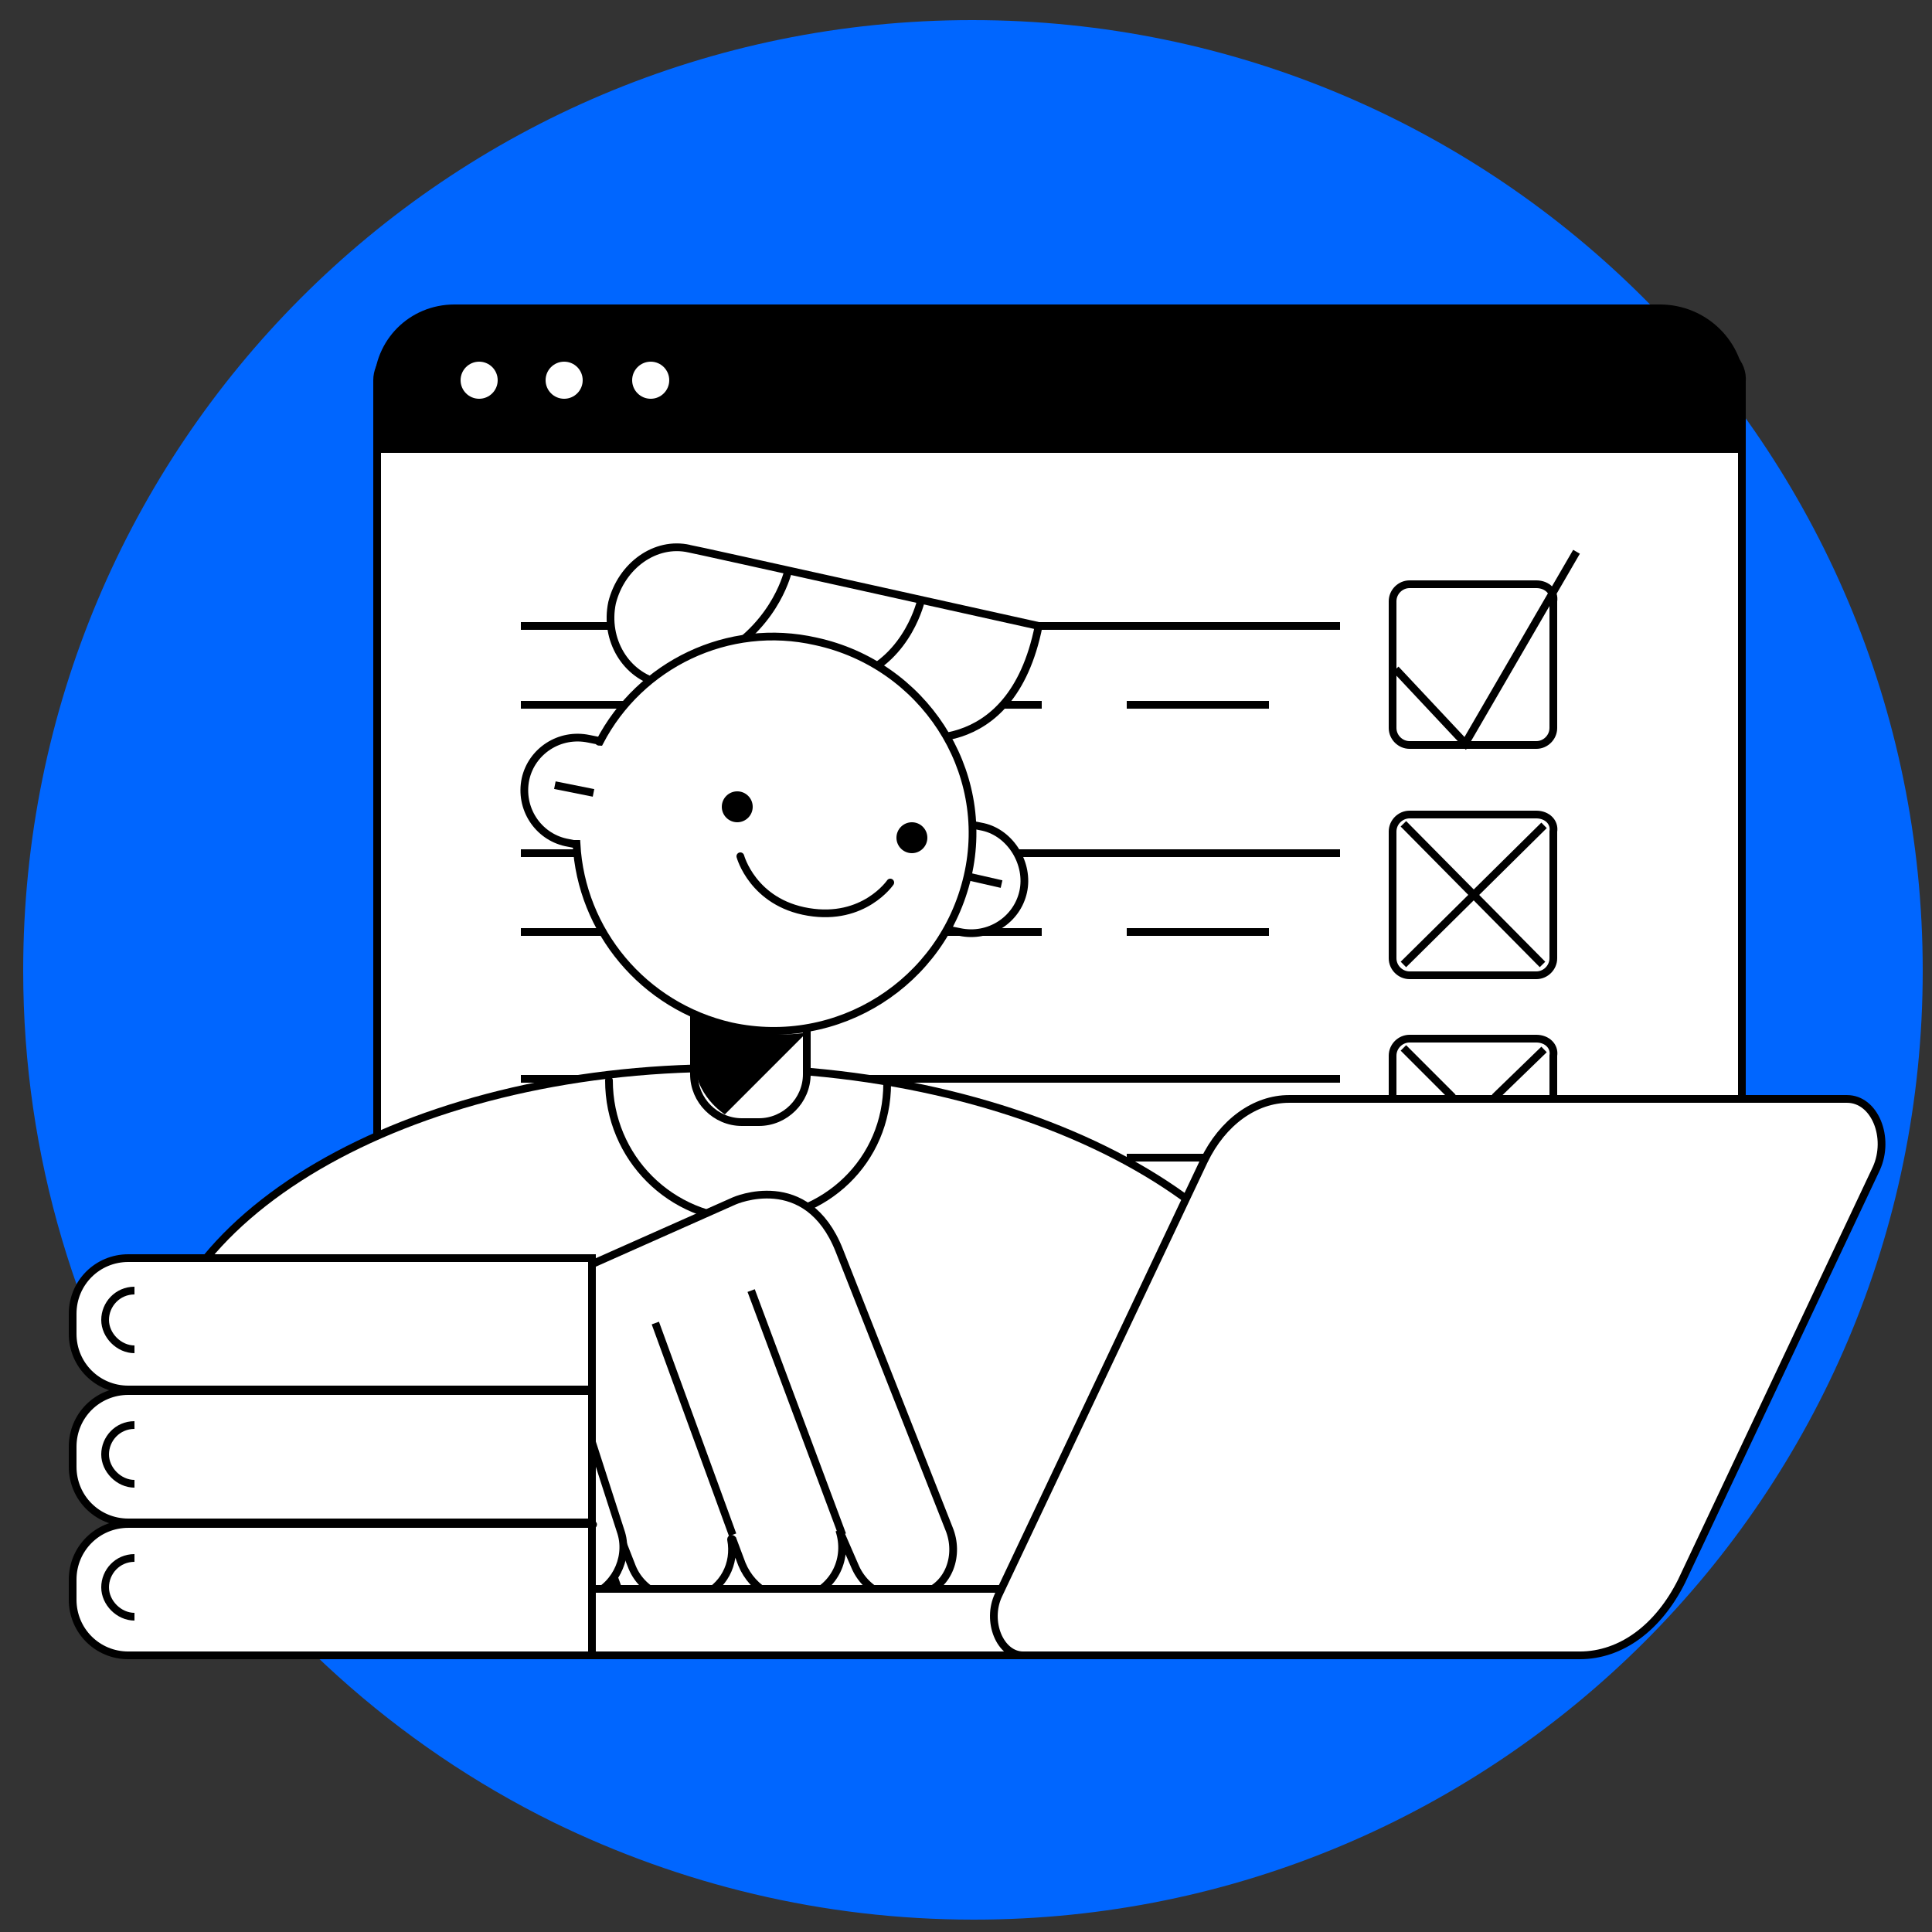 <?xml version="1.0" encoding="UTF-8"?> <svg xmlns="http://www.w3.org/2000/svg" width="125" height="125" viewBox="0 0 125 125" fill="none"><rect x="0" y="0" width="125" height="125" fill="#333333" stroke="none"/> <path d="M35.8 117.9C44 121.9 53.2 124.2 63 124.2C96.9 124.2 124.4 96.7 124.4 62.8C124.4 28.9 96.9 1.3 62.9 1.3C28.9 1.3 1.5 28.8 1.5 62.8C1.5 86.9 15.5 107.9 35.8 117.9Z" fill="#0066FF"></path> <path d="M110.6 22.5H26.5C25.3 22.5 24.4 23.5 24.4 24.6V85.1C24.4 86.3 25.4 87.2 26.5 87.2H110.6C111.8 87.2 112.7 86.2 112.7 85.1V24.7C112.8 23.5 111.8 22.5 110.6 22.5Z" fill="white" stroke="black" stroke-width="0.5" stroke-miterlimit="10"></path> <path d="M24.2 29H112.6" stroke="black" stroke-width="0.5" stroke-miterlimit="10"></path> <path d="M86.7 40.5H33.7" stroke="black" stroke-width="0.5" stroke-miterlimit="10"></path> <path d="M67.4 45.601H33.7" stroke="black" stroke-width="0.5" stroke-miterlimit="10"></path> <path d="M82.1 45.601H72.9" stroke="black" stroke-width="0.5" stroke-miterlimit="10"></path> <path d="M86.7 55.2H33.7" stroke="black" stroke-width="0.5" stroke-miterlimit="10"></path> <path d="M67.4 60.3H33.7" stroke="black" stroke-width="0.5" stroke-miterlimit="10"></path> <path d="M82.1 60.3H72.9" stroke="black" stroke-width="0.5" stroke-miterlimit="10"></path> <path d="M86.7 69.8H33.7" stroke="black" stroke-width="0.5" stroke-miterlimit="10"></path> <path d="M67.4 74.899H33.7" stroke="black" stroke-width="0.5" stroke-miterlimit="10"></path> <path d="M82.1 74.899H72.9" stroke="black" stroke-width="0.5" stroke-miterlimit="10"></path> <path d="M46.8 69.101C26.3 69.101 9.7 78.801 9.7 90.801C9.7 91.001 9.7 91.301 9.8 91.501L10.1 104.001L12.4 106.901H81.4L84.8 102.801V91.601C84.8 91.401 84.8 91.101 84.8 90.901C84.8 78.801 67.3 69.101 46.8 69.101Z" fill="white" stroke="black" stroke-width="0.5" stroke-miterlimit="10"></path> <path d="M39.4 69.9C39.4 74.9 43.4 78.9 48.4 78.9C53.4 78.9 57.4 75.1 57.4 70.1" stroke="black" stroke-width="0.5" stroke-miterlimit="10" stroke-linecap="round"></path> <path d="M49.1 72.6H48C46.3 72.6 44.9 71.2 44.9 69.5V65.4H52.2V69.5C52.2 71.2 50.8 72.6 49.1 72.6Z" fill="white" stroke="black" stroke-width="0.5" stroke-miterlimit="10"></path> <path d="M63.6 53.501L63.1 53.401C63 53.401 62.9 53.401 62.9 53.401C62.9 52.901 61.2 60.501 61.4 60.101C61.5 60.101 61.5 60.201 61.6 60.201L62.1 60.301C64 60.701 65.8 59.501 66.2 57.701C66.6 55.901 65.4 53.901 63.6 53.501Z" fill="white" stroke="black" stroke-width="0.5" stroke-miterlimit="10"></path> <path d="M44.6 35.5C44.7 35.5 67.2 40.5 67.2 40.5C65.4 49.5 58.4 47.6 58.4 47.6C58.4 47.6 43.2 44.3 42.7 44.2C40.5 43.7 39.1 41.4 39.6 39C40.2 36.6 42.4 35 44.6 35.5Z" fill="white" stroke="black" stroke-width="0.5" stroke-miterlimit="10"></path> <path d="M59.6 38.8C59.6 38.8 58.8 42.5 55.4 43.8Z" fill="white"></path> <path d="M59.6 38.8C59.6 38.8 58.8 42.5 55.4 43.8" stroke="black" stroke-width="0.5" stroke-miterlimit="10"></path> <path d="M51 36.899C51 36.899 50.3 40.199 46.8 42.299Z" fill="white"></path> <path d="M51 36.899C51 36.899 50.3 40.199 46.8 42.299" stroke="black" stroke-width="0.5" stroke-miterlimit="10"></path> <path d="M52.8 41.5C47.1 40.2 41.4 43 38.8 48C38.7 48 38.7 47.9 38.6 47.9L38.1 47.8C36.2 47.4 34.4 48.6 34 50.4C33.6 52.3 34.8 54.1 36.6 54.5L37.1 54.6C37.2 54.6 37.3 54.6 37.3 54.6C37.6 60.2 41.6 65.1 47.3 66.4C54.2 67.9 61 63.6 62.6 56.7C64.2 49.8 59.7 43 52.8 41.5Z" fill="white" stroke="black" stroke-width="0.5" stroke-miterlimit="10"></path> <path d="M35.9 50.8L38.4 51.3" stroke="black" stroke-width="0.5" stroke-miterlimit="10"></path> <path d="M62.6 56.7L64.8 57.2" stroke="black" stroke-width="0.5" stroke-miterlimit="10"></path> <path d="M47.9 55.4C47.9 55.4 48.7 58.4 52.3 59C55.9 59.6 57.6 57.1 57.6 57.1" stroke="black" stroke-width="0.5" stroke-miterlimit="10" stroke-linecap="round"></path> <path d="M47.7 53.2C48.252 53.2 48.7 52.752 48.7 52.2C48.7 51.648 48.252 51.2 47.7 51.2C47.148 51.2 46.7 51.648 46.7 52.2C46.7 52.752 47.148 53.2 47.7 53.2Z" fill="black"></path> <path d="M59 55.2C59.552 55.2 60 54.752 60 54.2C60 53.648 59.552 53.2 59 53.2C58.448 53.2 58 53.648 58 54.2C58 54.752 58.448 55.2 59 55.2Z" fill="black"></path> <path d="M99.4 37.8H91.2C90.6 37.8 90.1 38.3 90.1 38.9V47.1C90.1 47.7 90.6 48.2 91.2 48.2H99.4C100 48.2 100.5 47.7 100.5 47.1V38.9C100.6 38.3 100.1 37.8 99.4 37.8Z" fill="white" stroke="black" stroke-width="0.5" stroke-miterlimit="10"></path> <path d="M99.4 52.7H91.2C90.6 52.7 90.1 53.2 90.1 53.8V62C90.1 62.6 90.6 63.1 91.2 63.1H99.4C100 63.1 100.5 62.6 100.5 62V53.8C100.6 53.2 100.1 52.7 99.4 52.7Z" fill="white" stroke="black" stroke-width="0.5" stroke-miterlimit="10"></path> <path d="M99.4 67.2H91.2C90.6 67.2 90.1 67.7 90.1 68.3V76.5C90.1 77.1 90.6 77.6 91.2 77.6H99.4C100 77.6 100.5 77.1 100.5 76.5V68.3C100.6 67.7 100.1 67.2 99.4 67.2Z" fill="white" stroke="black" stroke-width="0.5" stroke-miterlimit="10"></path> <path d="M90.3 43.3L94.8 48.1L102 35.7" stroke="black" stroke-width="0.5" stroke-miterlimit="10"></path> <path d="M90.8 53.3L99.8 62.4" stroke="black" stroke-width="0.5" stroke-miterlimit="10"></path> <path d="M99.9 53.4L90.8 62.4" stroke="black" stroke-width="0.5" stroke-miterlimit="10"></path> <path d="M90.8 67.8L94 71" stroke="black" stroke-width="0.5" stroke-miterlimit="10"></path> <path d="M99.9 67.9L96.7 71" stroke="black" stroke-width="0.5" stroke-miterlimit="10"></path> <path d="M61.4 98.9L54.3 80.9C52.2 75.6 47.5 77.701 47.5 77.701L25 87.701H10L10.7 103.401H36.2C36.8 103.601 37.5 103.501 38.2 103.301C39.9 102.601 40.6 100.8 40 99.1L40.9 101.401C41.6 103.101 43.6 103.901 45.3 103.301C46.8 102.701 47.6 101.2 47.3 99.6C47.3 99.6 47.3 99.501 47.4 99.6L48 101.2C48.7 102.9 50.5 103.901 52.2 103.301C54 102.701 54.9 100.8 54.3 99.001L55.3 101.301C56 103.001 57.9 103.9 59.7 103.1C61.4 102.6 62.1 100.601 61.4 98.9Z" fill="white" stroke="black" stroke-width="0.5" stroke-miterlimit="10"></path> <path d="M32.1 96.2C32.1 96.2 31.6 103.4 24.9 103.4Z" fill="white"></path> <path d="M32.1 96.2C32.1 96.2 31.6 103.4 24.9 103.4" stroke="black" stroke-width="0.5" stroke-miterlimit="10"></path> <path d="M40.1 103.101L36.2 92.101" stroke="black" stroke-width="0.5" stroke-miterlimit="10"></path> <path d="M47.4 99.301L42.4 85.601" stroke="black" stroke-width="0.5" stroke-miterlimit="10"></path> <path d="M54.5 99.3L48.6 83.5" stroke="black" stroke-width="0.5" stroke-miterlimit="10"></path> <path d="M29.9 89.101L33.8 101.301C34.4 103.001 36.3 103.901 38 103.301C39.7 102.801 40.7 100.901 40.2 99.201L36.3 87.101" fill="white"></path> <path d="M29.9 89.101L33.8 101.301C34.4 103.001 36.3 103.901 38 103.301C39.7 102.801 40.7 100.901 40.2 99.201L36.3 87.101" stroke="black" stroke-width="0.5" stroke-miterlimit="10"></path> <path d="M38.3 90H8.3C6.3 90 4.7 91.6 4.7 93.6V94.9C4.7 96.9 6.3 98.5 8.3 98.5H38.3V90C38.4 90 38.4 90 38.3 90Z" fill="white"></path> <path d="M38.3 90H8.3C6.3 90 4.7 91.6 4.7 93.6V94.9C4.7 96.9 6.3 98.5 8.3 98.5H38.3V90ZM38.3 90C38.4 90 38.4 90 38.3 90Z" stroke="black" stroke-width="0.5" stroke-miterlimit="10"></path> <path d="M38.3 81.4H8.3C6.3 81.4 4.7 83 4.7 85V86.3C4.7 88.3 6.3 89.9 8.3 89.9H38.3V81.4C38.4 81.4 38.4 81.4 38.3 81.4Z" fill="white"></path> <path d="M38.3 81.4H8.3C6.3 81.4 4.7 83 4.7 85V86.3C4.7 88.3 6.3 89.9 8.3 89.9H38.3V81.4ZM38.3 81.4C38.4 81.4 38.4 81.4 38.3 81.4Z" stroke="black" stroke-width="0.5" stroke-miterlimit="10"></path> <path d="M65 102.8H28.1V107.1H66.7L65 102.8Z" fill="white" stroke="black" stroke-width="0.5" stroke-miterlimit="10"></path> <path d="M90.2 71.101H83.4C81.2 71.101 79.1 72.601 77.9 75.101L64.6 103.201C63.8 104.901 64.7 107.101 66.2 107.101H102.2C104.9 107.101 107.3 105.301 108.8 102.301L121.4 75.601C122.3 73.601 121.3 71.101 119.5 71.101H90.2Z" fill="white" stroke="black" stroke-width="0.5" stroke-miterlimit="10"></path> <path d="M38.3 98.601H8.3C6.3 98.601 4.7 100.201 4.7 102.201V103.501C4.7 105.501 6.3 107.101 8.3 107.101H38.3V98.601C38.4 98.601 38.4 98.701 38.3 98.601Z" fill="white"></path> <path d="M38.3 98.601H8.3C6.3 98.601 4.7 100.201 4.7 102.201V103.501C4.7 105.501 6.3 107.101 8.3 107.101H38.3V98.601ZM38.3 98.601C38.4 98.701 38.4 98.601 38.3 98.601Z" stroke="black" stroke-width="0.5" stroke-miterlimit="10"></path> <path d="M8.7 100.8C7.6 100.8 6.8 101.7 6.8 102.7C6.8 103.7 7.7 104.6 8.7 104.6" fill="white"></path> <path d="M8.7 100.8C7.6 100.8 6.8 101.7 6.8 102.7C6.8 103.7 7.7 104.6 8.7 104.6" stroke="black" stroke-width="0.5" stroke-miterlimit="10"></path> <path d="M8.7 92.2C7.6 92.2 6.8 93.1 6.8 94.1C6.8 95.1 7.7 96 8.7 96" fill="white"></path> <path d="M8.7 92.2C7.6 92.2 6.8 93.1 6.8 94.1C6.8 95.1 7.7 96 8.7 96" stroke="black" stroke-width="0.5" stroke-miterlimit="10"></path> <path d="M8.7 83.5C7.6 83.5 6.8 84.4 6.8 85.4C6.8 86.4 7.7 87.3 8.7 87.3" fill="white"></path> <path d="M8.7 83.5C7.6 83.5 6.8 84.4 6.8 85.4C6.8 86.4 7.7 87.3 8.7 87.3" stroke="black" stroke-width="0.5" stroke-miterlimit="10"></path> <path d="M107.4 19.7H29.4C26.5 19.7 24.2 22 24.2 24.9V29.3H112.9V25.2C112.9 22.1 110.4 19.7 107.4 19.7Z" fill="black"></path> <path d="M31 25.8C31.663 25.8 32.2 25.263 32.2 24.6C32.2 23.938 31.663 23.4 31 23.4C30.338 23.4 29.8 23.938 29.8 24.6C29.8 25.263 30.338 25.8 31 25.8Z" fill="white"></path> <path d="M36.5 25.8C37.163 25.8 37.7 25.263 37.7 24.6C37.7 23.938 37.163 23.4 36.5 23.4C35.838 23.4 35.3 23.938 35.3 24.6C35.3 25.263 35.838 25.8 36.5 25.8Z" fill="white"></path> <path d="M42.1 25.8C42.763 25.8 43.3 25.263 43.3 24.6C43.3 23.938 42.763 23.4 42.1 23.4C41.438 23.4 40.9 23.938 40.9 24.6C40.9 25.263 41.438 25.8 42.1 25.8Z" fill="white"></path> <path d="M52.2 66.8L46.9 72.1C46.9 72.1 44.9 70.9 44.9 68.4C44.9 65.9 44.9 65.5 44.9 65.5C44.9 65.5 49 67.4 52.2 66.8Z" fill="black"></path> </svg> 